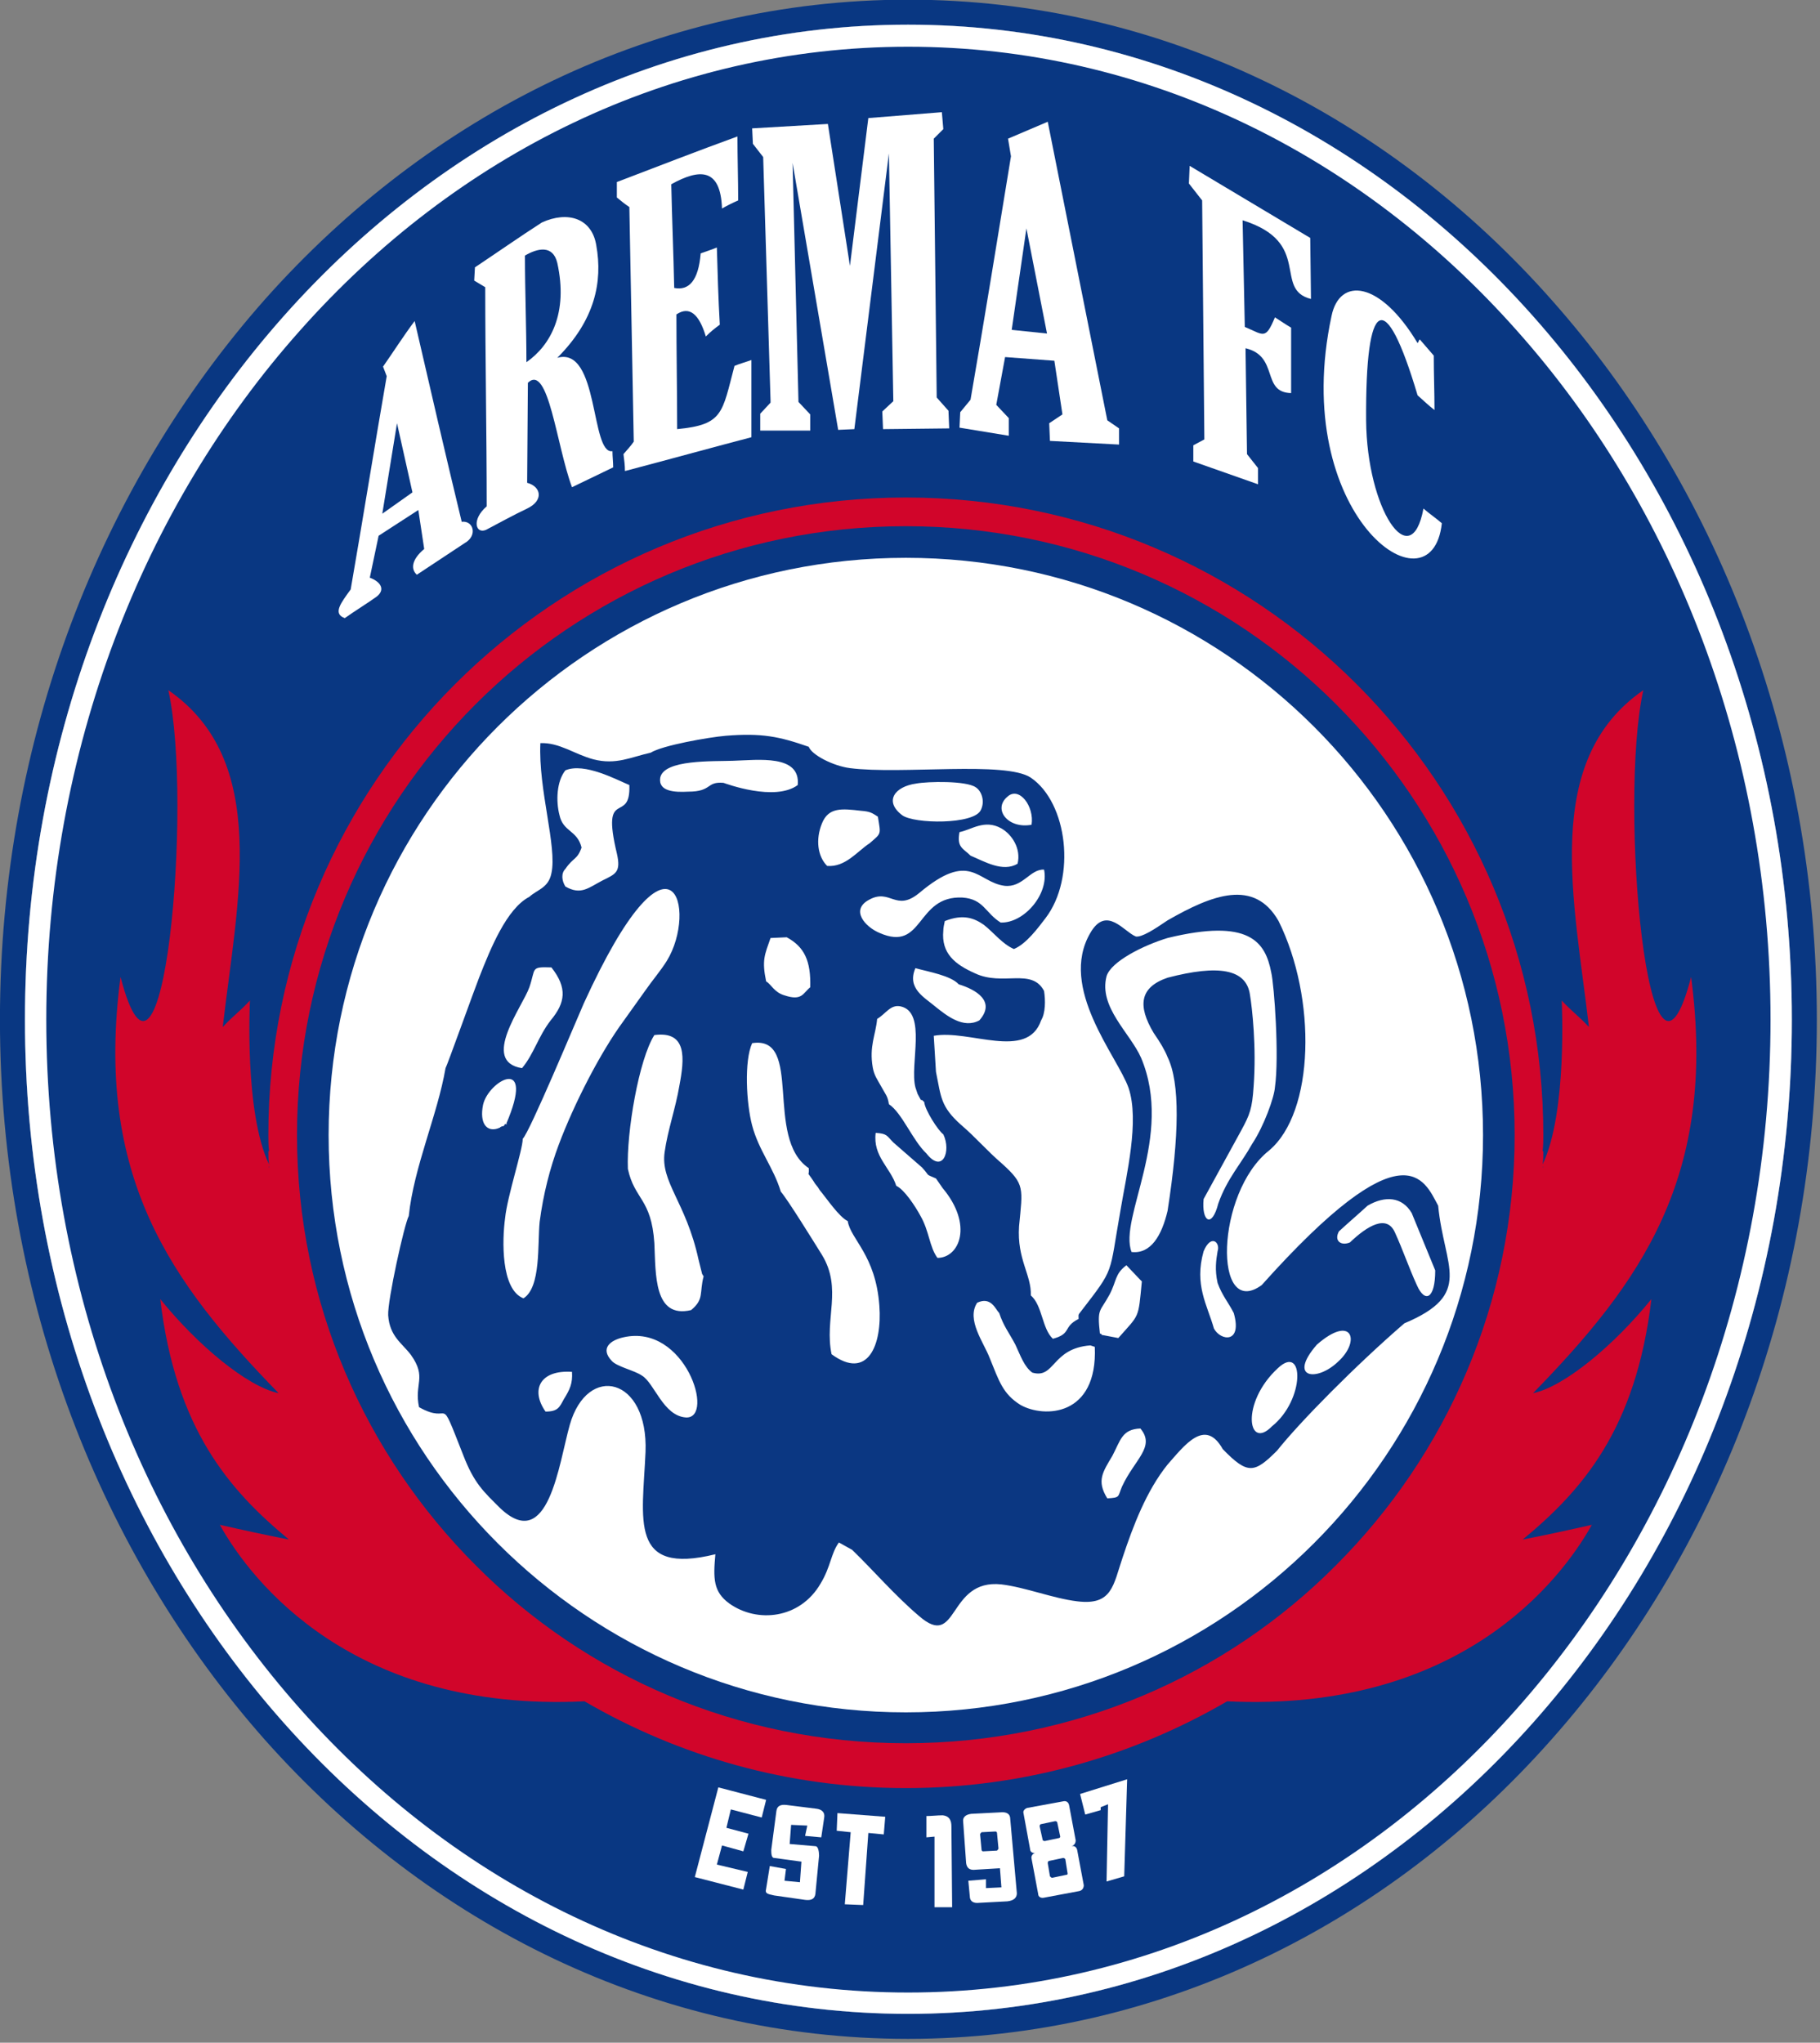 <svg xmlns="http://www.w3.org/2000/svg" xml:space="preserve" id="svg67" fill-rule="evenodd" clip-rule="evenodd" image-rendering="optimizeQuality" shape-rendering="geometricPrecision" text-rendering="geometricPrecision" version="1.1" viewBox="2 2 222.77 250"><rect x="2" y="2" width="222.77" height="250" fill="#808080" stroke="none"/><defs id="defs4"/><g id="Layer_x0020_1" transform="matrix(.09 0 0 .09 -1.246 -21.44)"><g id="_2041888592048"><path id="path7" fill="#fff" d="M1271 294c664 0 1202 606 1202 1353s-538 1352-1202 1352C608 2999 70 2394 70 1647S608 294 1271 294Z" class="fil0"/><path id="path9" fill="#093782" d="M1271 260c342 0 652 156 875 408 223 251 361 597 361 979s-138 728-361 979c-223 252-533 407-875 407s-651-155-875-407c-222-251-360-597-360-979s138-728 360-979c224-252 533-408 875-408Zm0 34c664 0 1202 606 1202 1353s-538 1352-1202 1352C608 2999 70 2394 70 1647S608 294 1271 294Z" class="fil1"/><g id="g63"><g id="g15"><path id="path11" fill="#093782" d="M1271 294c664 0 1202 606 1202 1353s-538 1352-1202 1352C608 2999 70 2394 70 1647S608 294 1271 294Z" class="fil1"/><path id="path13" fill="#fff" d="M1271 294c664 0 1202 606 1202 1353s-538 1352-1202 1352C608 2999 70 2394 70 1647S608 294 1271 294Zm828 416c-212-239-504-386-828-386-323 0-615 147-827 386-213 239-345 571-345 937s132 697 345 937c212 239 504 386 827 386 324 0 616-147 828-386 213-240 345-571 345-937s-132-698-345-937z" class="fil0"/></g><path id="path17" fill="#d1052a" d="M2271 1199c-34 153 7 613 65 390 36 272-69 416-215 566 43-9 111-66 161-128-21 177-94 260-175 327 31-6 63-13 94-20-43 77-181 255-496 240-129 75-278 118-437 118s-308-43-437-118c-315 15-453-163-496-240 31 7 63 14 94 20-81-67-154-150-175-327 50 62 118 119 161 128-146-150-251-294-215-566 58 223 99-237 65-390 139 96 94 285 74 458 16-17 21-19 37-36 0 0-8 152 26 223-1-6-1-12-1-18h1c-1-8-1-15-1-22 0-479 388-867 867-867s867 388 867 867c0 7 0 14-1 22h1c0 6 0 12-1 18 34-71 26-223 26-223 16 17 21 19 37 36-20-173-65-362 74-458zm-418 19c-149-149-356-242-585-242s-436 93-585 242c-150 150-243 357-243 586 0 228 93 435 243 585 149 150 356 242 585 242s436-92 585-242c150-150 243-357 243-585 0-229-93-436-243-586zm281 630c1 0 1-1 0-1v1zm-1732 0v-1c-1 0-1 1 0 1z"/><g id="g61"><g id="g33"><path id="path19" fill="#fff" d="M557 759c14-20 28-42 43-62 21 91 42 182 64 273 16-2 22 19 4 29-21 14-44 29-65 43-8-7-8-20 10-35l-8-53c-17 11-37 24-54 35l-12 57c16 6 21 17 9 26-14 10-29 19-43 29-17-6-5-21 8-39 17-98 32-192 49-290zm19 77-20 123 41-29z" class="fil0"/><path id="path21" fill="#fff" d="M682 624c27-18 63-43 91-61 35-16 68-6 74 31 9 50-2 102-53 153 57-16 45 132 75 127 0 7 1 15 1 22l-56 27c-21-56-32-169-60-142l-1 136c19 5 23 24 0 35-19 9-37 19-56 29-14 6-20-14 1-32 0-95-2-204-2-298l-15-9zm68-16c0 47 2 98 2 145 33-23 57-67 42-135-6-25-27-20-44-10z" class="fil0"/><path id="path23" fill="#fff" d="M1039 446c0 28 1 59 1 87-7 3-15 7-22 11-2-56-31-54-69-33 1 47 3 94 4 141 20 4 33-10 36-47 8-3 15-5 22-8 1 35 2 70 4 105-7 5-13 10-19 16-9-30-22-42-40-30 0 51 1 105 1 156 63-6 61-22 78-86 7-3 15-5 23-8v105c-57 15-115 31-172 46 0-8-1-15-2-23 5-6 10-11 14-17-2-106-4-213-6-319-6-4-11-8-17-13v-21c55-21 109-42 164-62z" class="fil0"/><path id="polygon25" fill="#fff" d="m1060 456-1-21 103-6 30 193 25-201 100-8 2 23-13 13 4 352 16 18 1 24-90 1-1-24 15-14-6-337-47 375-22 1-62-363 8 325 16 17v22h-68v-23l14-15v-3l-10-331z" class="fil0"/><path id="path27" fill="#fff" d="m1407 449 54-23 81 406 16 11v22l-94-5-1-24 18-12-11-73-67-5-12 65 17 18v24l-67-11 1-21 14-17c17-98 39-233 55-331zm25 122-20 138 48 5z" class="fil0"/><path id="path29" fill="#fff" d="m1653 510 18 23 3 325-15 8v22l88 31v-22l-15-19-2-144c46 11 21 60 62 61v-89c-7-4-14-9-22-14-13 31-15 24-41 13-1-48-2-96-3-145 96 30 41 94 93 107l-1-83-164-98z" class="fil0"/><path id="path31" fill="#fff" d="M1987 818c0-26-1-48-1-74l-19-22c-7 9 3-4-3 5-51-85-106-90-117-37-58 270 136 410 150 282-8-7-17-13-25-20-17 91-77 1-78-120-1-168 26-182 70-34 8 7 15 14 23 20z" class="fil0"/></g><g id="g43"><path id="path35" fill="#fff" d="M1268 1019c434 0 785 351 785 785 0 433-351 785-785 785s-785-352-785-785c0-434 351-785 785-785z" class="fil0"/><g id="g41"><path id="path37" fill="#0b3782" d="M1503 2054c-22 11-9 20-35 27-15-14-14-45-30-59 1-28-19-49-16-94 5-52 8-57-23-85-21-18-36-36-56-53-28-25-27-38-34-72l-3-49c48-9 127 34 146-21 6-10 6-27 4-40-17-32-56-6-94-24-27-12-46-27-43-58 0-4 1-8 2-13 25-10 40-4 53 5 14 11 25 26 41 33 17-7 33-29 43-42 42-55 30-157-20-191-34-23-176-4-246-13-23-3-52-18-56-29-40-14-64-19-113-15-23 2-86 13-102 23-27 6-47 17-78 9-26-7-46-23-72-22-3 63 23 141 15 177-4 20-19 22-30 32-31 16-53 71-68 109-6 15-44 121-46 124-11 64-43 134-50 201-6 11-29 115-28 135 2 29 19 38 31 54 22 31 4 39 11 71 46 26 25-24 60 65 15 39 28 50 50 72 66 63 80-60 95-113 24-84 107-65 103 37-4 92-23 168 95 139-3 33-3 51 19 67 38 27 96 21 124-27 14-23 14-41 25-56l18 10c28 27 58 62 91 90 54 47 38-51 112-43 33 4 70 19 103 23 48 6 49-22 62-60 14-42 32-90 61-126 23-26 51-64 75-21 34 35 43 33 74 2 31-39 107-116 173-173 95-40 54-76 46-160-19-35-45-110-240 108-66 48-63-125 10-183 62-52 65-207 13-312-33-58-90-36-151-1-19 13-35 23-43 22-16-6-40-43-62-5-44 75 37 168 52 211 15 45-3 118-11 166-16 90-7 77-54 138-4 5-3 4-3 10z"/><path id="path39" fill="#fff" d="M1827 2089c-40 46 0 51 29 23 31-28 19-65-29-23zm-487-490c-11-12-41-17-59-22-12 28 13 40 28 53 14 11 37 30 59 18 23-26-5-42-28-49zm-85 274c11 5 26 28 33 41 12 21 12 42 23 57 30 0 49-45 7-95l-9-13c-16-7-7-2-19-15l-39-34c-9-9-8-12-24-13-4 32 20 47 28 72zm270 219-6-2c-53 4-48 46-79 37-11-8-16-23-23-38-9-17-16-25-22-43-5-5-11-23-30-14-15 23 9 54 17 75 13 32 18 49 42 64 32 18 105 16 101-79zm7-18c1 0 2 0 2 1s2 1 2 1l21 4c29-33 27-25 32-77l-2-2-19-20c-16 12-13 21-23 40-13 24-17 18-13 53zm160-112c4-12-9-24-19 0-13 46 5 73 14 105 9 17 39 21 27-21-7-14-16-24-22-41-4-18-2-31 0-43zm-150 336c18-1 14-2 20-16 17-37 46-54 25-79-25 1-27 16-38 37-13 22-22 34-7 58zm-313-652c-2 22-11 37-6 66 2 11 6 16 11 25 7 13 9 13 11 25 18 12 32 49 51 67 22 28 34-3 23-26-7-5-25-33-26-44-9-9 1 7-9-11l-3-9c-8-31 16-102-20-110-14-3-20 10-32 17zm-131 235c9 10 46 70 56 86 28 46 3 87 13 135 49 36 69-12 65-66-5-69-39-90-43-115-12-6-28-30-38-42-4-7-5-6-9-13-10-15-5-4-6-17-61-41-7-181-77-170-11 24-8 82 0 112 9 34 29 57 39 90zm-214 198c-18 4-32 15-16 32 7 8 31 13 41 20 17 10 29 55 60 57 40 2-1-128-85-109zm-106 101c17 0 19-6 25-17 8-13 12-21 11-37-43-3-57 24-36 54zm619-665c32 1 66-39 59-72-19-1-29 25-54 22-37-5-46-49-116 10-32 26-39-7-68 9-26 14-5 37 14 45 61 27 49-51 113-48 29 2 31 21 52 34zm-319 80c7 4 11 15 25 19 24 8 25-3 35-11 1-36-8-55-32-68l-22 1c-8 23-12 30-6 59zm263-203c-4 21 5 22 15 32 19 8 44 23 64 11 5-21-8-40-22-48-23-13-41 2-57 5zm98-10c4-25-17-53-33-38-20 17 1 44 33 38zm-692 427c0 15-21 78-24 108-4 29-6 97 25 109 24-15 19-74 22-104 5-38 14-73 26-105 21-56 57-126 88-168 12-17 18-25 30-42 9-13 21-27 29-40 42-68 8-207-113 58-11 25-74 176-83 184zm-1-96c16-19 22-43 39-65 20-24 23-44 1-72-29-1-21 1-30 27s-67 101-10 110zm-20 75-2 2c42-97-24-60-31-27-5 25 5 37 20 32 8-3-1 0 6-3 1 0 3 0 3-2 1-1 2-1 4-2zm164 62c9 42 32 40 36 101 2 42-1 103 50 91 18-15 11-23 17-46-1-1-1-2-2-3l-5-20c-17-78-52-105-46-146 4-29 15-60 20-90 7-37 11-75-34-69-21 33-38 132-36 182zm-85-408c-6 6-5 16 0 24 21 12 31 2 50-8 18-9 26-11 20-37-22-92 19-38 17-93-17-7-61-31-87-20-12 15-13 42-8 61 5 23 24 20 30 44-6 17-11 13-22 29zm316-114c4-42-54-34-88-33-27 1-94-2-99 23-3 19 20 20 38 19 33 0 24-14 48-12 3 1 70 26 101 3zm98 79c16-14 15-11 11-36-8-5-10-7-23-8-26-3-44-5-53 17s-6 45 7 58c25 2 41-20 58-31zm63-81c-29 4-44 24-19 43 16 12 98 13 107-7 6-12 1-26-7-31-13-9-65-8-81-5zm342 210c-33 10-77 32-83 52-11 42 32 77 47 111 45 107-31 218-13 264 26 3 41-22 49-56 16-103 17-174 0-209-4-10-10-20-19-33-22-37-19-62 19-75 69-18 107-12 112 23 3 18 9 71 5 125-2 30-5 38-17 60l-51 93c-3 30 11 41 20 6 12-34 31-54 46-81 16-24 30-63 31-77 6-42-1-139-5-156-8-42-30-74-141-47zm233 399c-7 13 3 20 15 15 24-23 50-38 61-14s19 48 30 72c11 25 25 19 25-20l-32-78c-13-22-36-24-60-10-13 12-26 23-39 35zm-83 186c-51 47-41 113-8 79 45-36 44-113 8-79z" class="fil0"/></g></g><g id="g59"><path id="polygon45" fill="#fff" d="M1533 2718v4l-21 6-7-28 64-20-4 132-24 7 2-105z" class="fil0"/><path id="path47" fill="#fff" d="M1419 2835c0 6-4 10-13 11l-38 2c-8 1-13-2-13-9l-2-21 24-2v12l21-1-2-26-33 2c-8 1-12-2-13-9l-4-56c-1-6 3-10 11-11l39-2c9-1 14 2 14 9zm-48-83 19-1c1 0 2 1 2 2l2 21c0 1-1 2-2 3l-19 1c-1 0-2-1-2-2l-2-21c0-1 1-2 2-3z" class="fil0"/><path id="path49" fill="#fff" d="M1331 2854h-24v-96l-11 1v-29c7 0 15-1 22-1 10 1 12 8 12 15z" class="fil0"/><path id="polygon51" fill="#fff" d="m1185 2850 8-98-19-2 1-24 65 5-2 24-21-2-7 98z" class="fil0"/><path id="path53" fill="#fff" d="M1145 2836c-1 7-6 9-14 8l-42-6c-8-2-13-2-11-9l5-31 22 4-2 16 21 2 2-28-37-5c-4 0-4-7-4-11l7-53c1-7 6-9 14-8l40 5c9 1 12 6 11 12l-4 27-22-2 3-14-22-1-2 26 35 3c4 0 5 8 5 13z" class="fil0"/><path id="polygon55" fill="#fff" d="m1078 2708-6 24-42-11-6 25 30 8-7 24-29-8-7 26 42 10-6 24-66-17 32-122z" class="fil0"/><path id="path57" fill="#fff" d="m1433 2719 49-9c4-1 7 1 8 5l9 48c0 4-2 7-6 8 4-1 7 1 8 5l9 48c0 4-2 7-6 8l-48 9c-4 1-8-1-8-5l-9-48c-1-4 2-7 5-8-3 1-7-1-7-5l-9-49c-1-3 2-6 5-7zm19 22 19-4c2 0 3 1 3 2l4 19c0 1-1 2-2 2l-19 4c-2 0-3-1-3-2l-4-18c0-2 1-3 2-3zm11 50 19-4c1 0 3 1 3 2l3 19c0 1 0 2-2 2l-19 4c-1 0-2-1-3-2l-3-18c0-2 1-3 2-3z" class="fil0"/></g></g></g></g></g></svg>
